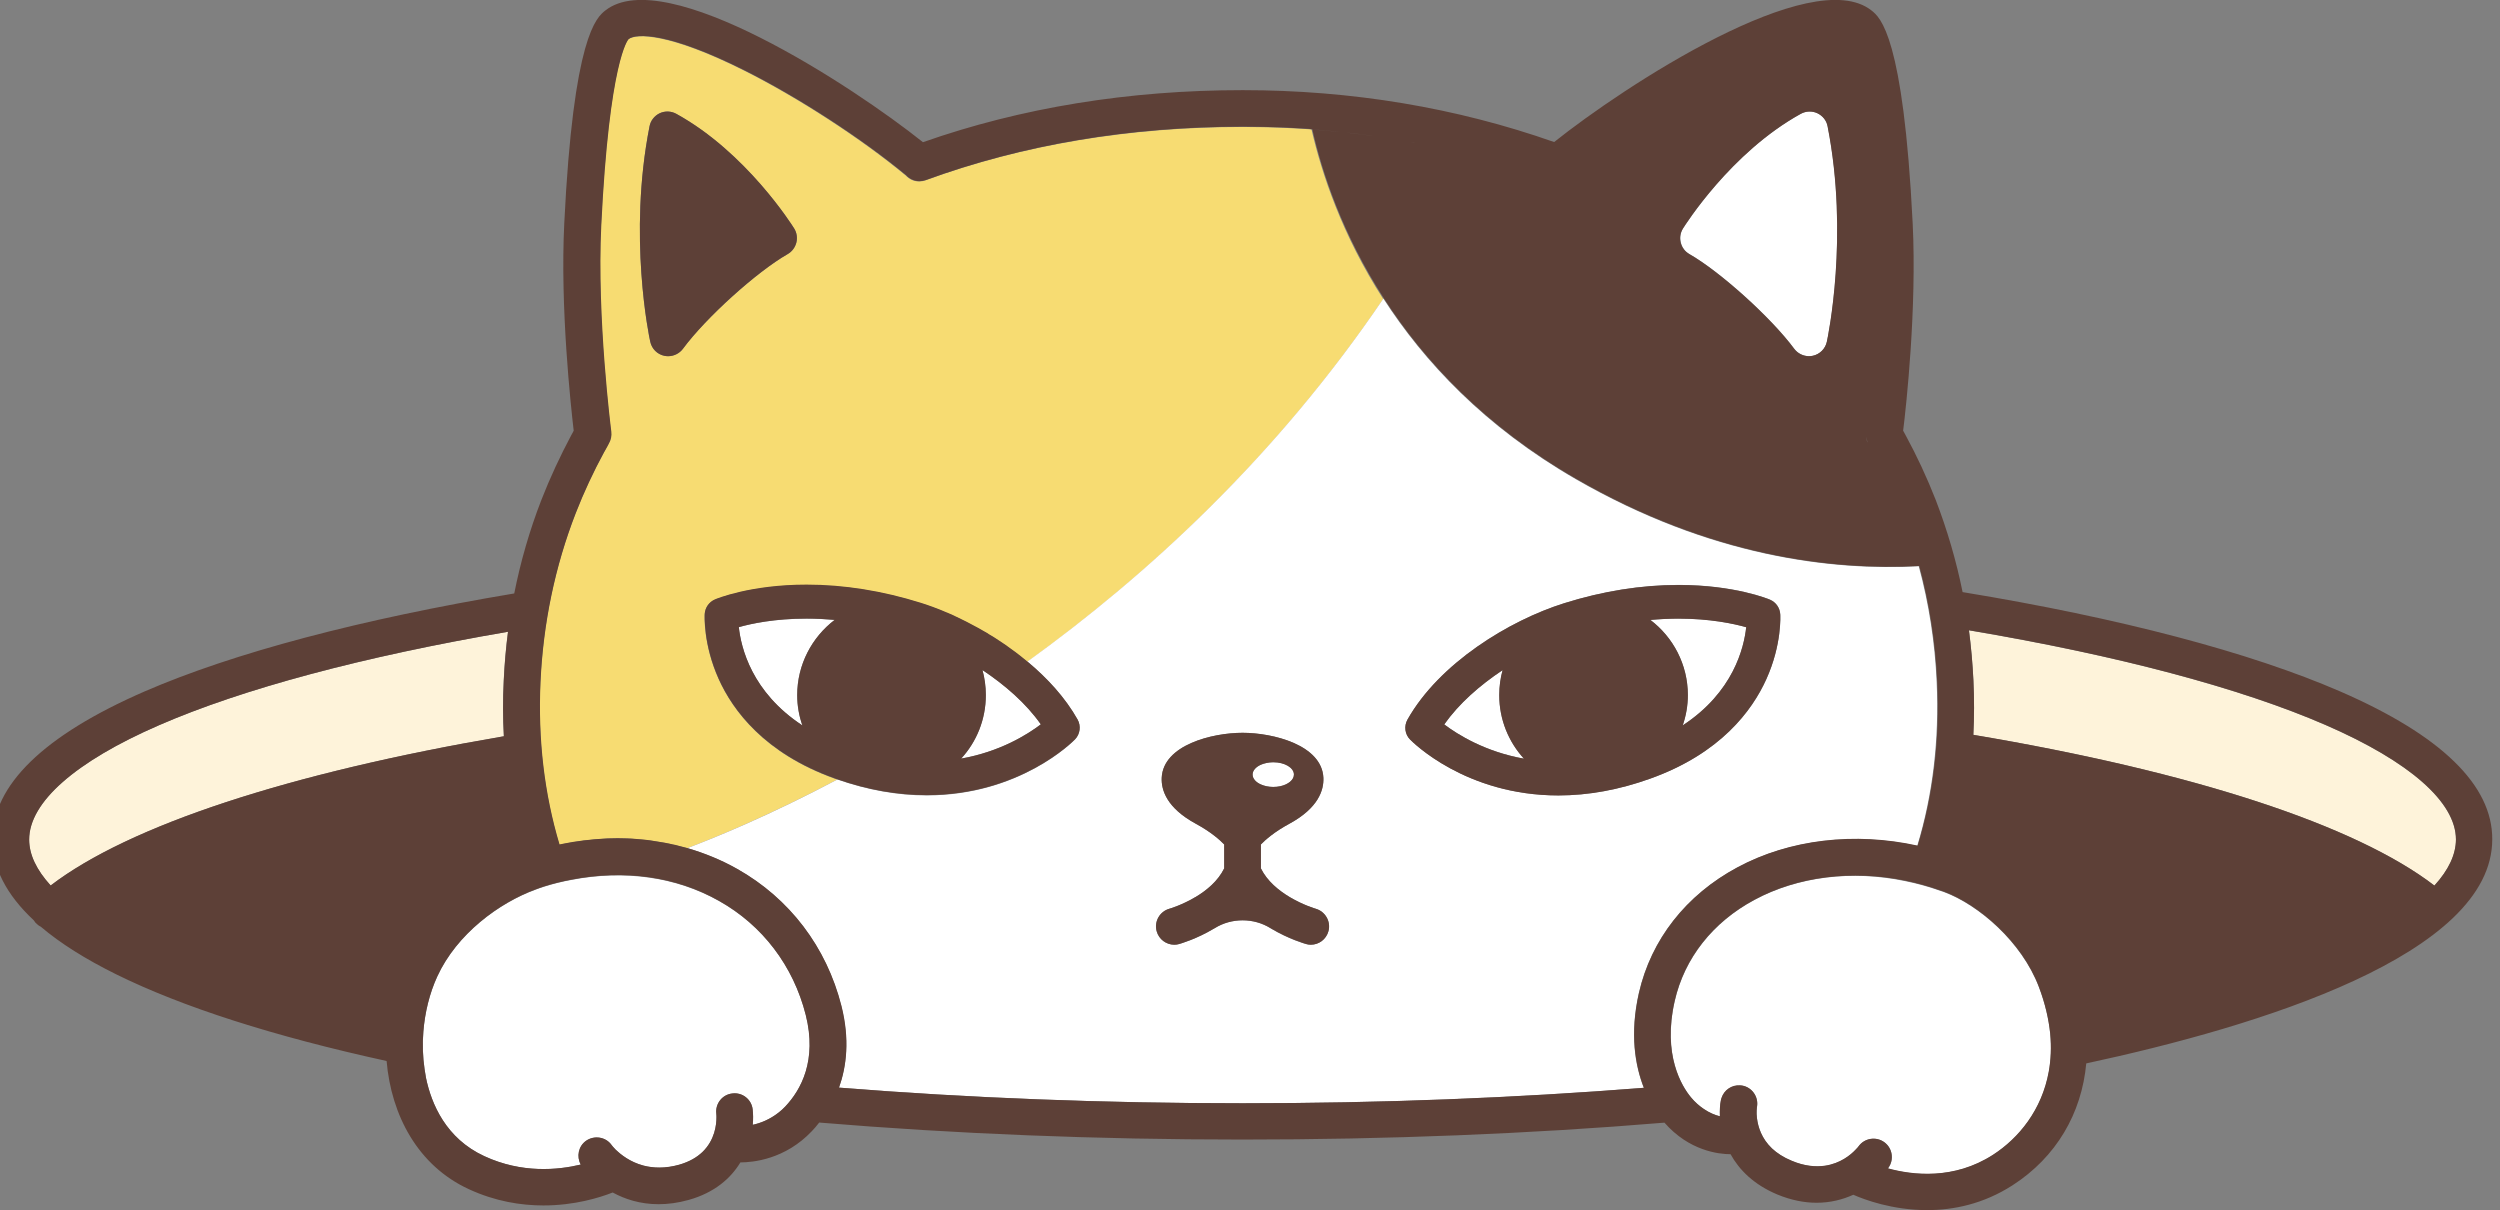 <?xml version="1.0" encoding="utf-8"?>
<!-- Generator: Adobe Illustrator 14.0.0, SVG Export Plug-In . SVG Version: 6.00 Build 43363)  -->
<!DOCTYPE svg PUBLIC "-//W3C//DTD SVG 1.1//EN" "http://www.w3.org/Graphics/SVG/1.1/DTD/svg11.dtd">
<svg version="1.1" id="圖層_1" xmlns="http://www.w3.org/2000/svg" xmlns:xlink="http://www.w3.org/1999/xlink" x="0px" y="0px"
	 width="50px" height="24.208px" viewBox="0 0 50 24.208" enable-background="new 0 0 50 24.208" xml:space="preserve">
<rect x="0" y="0" width="50" height="24.208" fill="#808080" stroke="none"/>
<g>
	<path fill="#F7DC72" d="M27.492,2.722c0.089,0.013,0.177,0.026,0.266,0.04c-0.088-0.014-0.176-0.027-0.264-0.039
		C27.494,2.722,27.493,2.722,27.492,2.722z"/>
	<path fill="#F7DC72" d="M28.249,2.845c-0.018-0.003-0.032-0.006-0.049-0.009c0.034,0.006,0.071,0.013,0.107,0.02
		c-0.01-0.002-0.019-0.003-0.025-0.005C28.27,2.849,28.259,2.847,28.249,2.845z"/>
	<path fill="#F7DC72" d="M26.157,2.583c-0.041-0.003-0.082-0.006-0.123-0.008c-0.113-0.007-0.228-0.013-0.341-0.018
		c-0.032-0.001-0.065-0.002-0.102-0.004c-0.09-0.003-0.18-0.006-0.271-0.008c-0.035-0.001-0.07-0.002-0.106-0.002
		c-0.12-0.002-0.24-0.004-0.36-0.004c-2.273,0-4.41,0.359-6.346,1.068c-0.042,0.015-0.084,0.022-0.126,0.022
		c-0.051,0-0.101-0.011-0.146-0.031c-0.046-0.021-0.087-0.05-0.12-0.087c-0.889-0.736-2.152-1.557-3.237-2.101
		c-1.496-0.75-2.157-0.744-2.313-0.623c-0.011,0.012-0.385,0.424-0.547,3.724c-0.091,1.848,0.198,4.108,0.201,4.13
		c0.002,0.021,0.003,0.04,0.002,0.059c0,0.002,0,0.003,0,0.005c0,0.011-0.002,0.021-0.004,0.031c0,0.006-0.001,0.013-0.002,0.019
		C12.214,8.77,12.21,8.786,12.205,8.8c0,0.002,0,0.004-0.001,0.005c-0.006,0.017-0.015,0.032-0.021,0.048
		c-0.004,0.008-0.007,0.016-0.011,0.023l0,0c-0.023,0.044-0.047,0.088-0.065,0.12c-0.004,0.009-0.008,0.016-0.012,0.022
		c-0.007,0.013-0.013,0.022-0.016,0.027c-0.001,0.003-0.002,0.004-0.002,0.004c-0.216,0.392-0.404,0.801-0.566,1.217
		c-0.413,1.063-0.65,2.199-0.705,3.375c-0.053,1.15,0.077,2.24,0.38,3.253h0.001c0.07-0.015,0.142-0.028,0.209-0.04
		c0.021-0.004,0.04-0.007,0.062-0.01c0.057-0.01,0.112-0.02,0.171-0.025c0.015-0.002,0.029-0.005,0.043-0.007
		c0.065-0.008,0.135-0.015,0.202-0.021c0.021-0.002,0.043-0.004,0.063-0.006c0.049-0.004,0.099-0.008,0.146-0.01
		c0.021-0.001,0.047-0.003,0.068-0.004c0.063-0.002,0.126-0.004,0.189-0.004c0.025,0,0.051,0.001,0.076,0.001
		c0.042,0.001,0.083,0.002,0.124,0.003c0.028,0.001,0.06,0.002,0.09,0.004c0.042,0.002,0.083,0.006,0.125,0.01
		c0.046,0.004,0.093,0.008,0.139,0.014c0.034,0.002,0.068,0.007,0.104,0.011c0.035,0.005,0.068,0.01,0.104,0.015
		c0.029,0.004,0.059,0.01,0.086,0.014c0.063,0.012,0.124,0.021,0.187,0.035c0.023,0.004,0.05,0.01,0.075,0.017
		c0.036,0.008,0.073,0.019,0.11,0.024c0.023,0.006,0.047,0.012,0.071,0.02c0.038,0.01,0.075,0.021,0.112,0.029l0,0
		c0.544-0.205,1.625-0.646,3.003-1.373c-0.019-0.006-0.034-0.012-0.053-0.018c-1.403-0.503-2.036-1.359-2.32-1.99
		c-0.313-0.693-0.281-1.274-0.28-1.298c0.008-0.128,0.087-0.24,0.205-0.29c0.028-0.012,0.707-0.295,1.832-0.295
		c0.746,0,1.515,0.123,2.288,0.365c0.039,0.013,0.079,0.025,0.119,0.039c0.012,0.004,0.022,0.009,0.036,0.013
		c0.026,0.01,0.057,0.021,0.085,0.03c0.014,0.005,0.025,0.011,0.041,0.016c0.027,0.011,0.058,0.021,0.087,0.033
		c0.012,0.005,0.023,0.01,0.037,0.015c0.037,0.016,0.075,0.031,0.114,0.048c0.002,0.001,0.005,0.002,0.008,0.003
		c0.045,0.019,0.088,0.037,0.131,0.057c0.007,0.004,0.014,0.007,0.021,0.011c0.035,0.016,0.071,0.032,0.106,0.05
		c0.011,0.005,0.021,0.01,0.029,0.015c0.034,0.017,0.068,0.034,0.104,0.051c0.009,0.005,0.018,0.01,0.025,0.014
		c0.133,0.067,0.265,0.141,0.395,0.217c0.005,0.005,0.01,0.008,0.015,0.012c0.04,0.021,0.079,0.047,0.117,0.07
		c0.005,0.005,0.01,0.008,0.015,0.011c0.134,0.084,0.264,0.173,0.39,0.269c0.001,0,0.003,0.002,0.004,0.002
		c0.04,0.029,0.08,0.062,0.119,0.092c0.003,0.002,0.007,0.006,0.01,0.009c0.041,0.032,0.081,0.063,0.12,0.097
		c2.384-1.72,4.974-4.091,7.119-7.259c-0.827-1.282-1.232-2.516-1.433-3.383C26.21,2.586,26.184,2.584,26.157,2.583z M15.927,4.853
		c-0.024,0.097-0.087,0.179-0.173,0.229c-0.619,0.354-1.638,1.274-2.097,1.894c-0.07,0.094-0.182,0.148-0.297,0.148
		c-0.024,0-0.051-0.003-0.075-0.008c-0.143-0.03-0.251-0.141-0.281-0.281C12.984,6.75,12.558,4.72,12.99,2.527
		c0.021-0.115,0.099-0.212,0.203-0.262c0.106-0.049,0.229-0.045,0.332,0.012c1.401,0.772,2.319,2.231,2.357,2.292
		C15.936,4.654,15.952,4.756,15.927,4.853z"/>
	<path fill="#F7DC72" d="M26.237,2.588L26.237,2.588L26.237,2.588z"/>
	<path fill="#F7DC72" d="M26.807,2.639c0.042,0.004,0.083,0.009,0.125,0.013C26.89,2.647,26.849,2.643,26.807,2.639z"/>
	<path fill="#F7DC72" d="M27.381,2.707c-0.068-0.009-0.138-0.019-0.207-0.027c-0.052-0.006-0.104-0.012-0.154-0.018
		c-0.027-0.003-0.059-0.006-0.088-0.01c0.184,0.02,0.362,0.042,0.542,0.067C27.444,2.715,27.413,2.71,27.381,2.707z"/>
	<path fill="#F7DC72" d="M26.732,2.63c-0.063-0.006-0.13-0.013-0.193-0.019c-0.055-0.004-0.104-0.009-0.156-0.013
		c-0.048-0.004-0.096-0.007-0.146-0.011c0.19,0.014,0.383,0.031,0.57,0.05C26.782,2.636,26.757,2.633,26.732,2.63z"/>
	<path fill="#FFFFFF" d="M19.223,15.172c0.772-0.137,1.32-0.478,1.593-0.685c-0.292-0.416-0.713-0.784-1.167-1.086
		c0.043,0.159,0.067,0.327,0.067,0.5C19.716,14.392,19.529,14.838,19.223,15.172z"/>
	<path fill="#FFFFFF" d="M37.323,8.738L37.323,8.738c0.004,0.03,0.011,0.059,0.021,0.085C37.333,8.796,37.327,8.767,37.323,8.738z"
		/>
	<path fill="#FFFFFF" d="M37.32,8.714l-0.001-0.01L37.32,8.714z"/>
	<polygon fill="#FFFFFF" points="37.319,8.694 37.319,8.694 37.319,8.704 	"/>
	<path fill="#FFFFFF" d="M27.757,2.761c-0.088-0.014-0.176-0.027-0.264-0.039c0.092,0.013,0.184,0.026,0.272,0.041
		C27.764,2.762,27.76,2.762,27.757,2.761z"/>
	<path fill="#FFFFFF" d="M18.116,3.51c0.033,0.037,0.074,0.067,0.12,0.087C18.192,3.577,18.151,3.547,18.116,3.51z"/>
	<path fill="#FFFFFF" d="M38.344,11.207c0.011,0.039,0.021,0.079,0.031,0.118c0.001,0,0.001,0,0.002,0
		C38.367,11.286,38.355,11.247,38.344,11.207z"/>
	<path fill="#FFFFFF" d="M38.344,11.207c-0.009-0.028-0.017-0.058-0.024-0.087C38.328,11.149,38.335,11.178,38.344,11.207z"/>
	<path fill="#FFFFFF" d="M38.32,11.12c-0.028-0.103-0.062-0.206-0.095-0.308C38.258,10.914,38.29,11.017,38.32,11.12z"/>
	<path fill="#FFFFFF" d="M16.826,20.122c0.168,0.666,0.104,1.209-0.049,1.631c2.591,0.207,5.303,0.313,8.072,0.313
		c2.753,0,5.451-0.104,8.026-0.31c-0.174-0.443-0.283-1.076-0.099-1.896c0.244-1.068,0.941-1.959,1.964-2.508
		c1.047-0.563,2.349-0.711,3.604-0.434c0.31-1.021,0.441-2.117,0.389-3.275c-0.035-0.794-0.156-1.57-0.358-2.318
		c-1.74,0.093-4.172-0.192-6.86-1.742c-1.823-1.051-3.038-2.354-3.848-3.611c-2.146,3.168-4.735,5.54-7.119,7.259
		c0.406,0.338,0.76,0.729,1.003,1.161c0.073,0.13,0.052,0.293-0.052,0.399c-0.044,0.045-1.106,1.117-2.965,1.117
		c-0.581,0-1.184-0.107-1.786-0.318c-1.378,0.729-2.459,1.168-3.003,1.373c0.347,0.101,0.681,0.238,0.996,0.416
		C15.788,17.969,16.529,18.942,16.826,20.122z M28.15,14.392c0.636-1.127,2.03-1.982,3.135-2.329
		c0.771-0.242,1.542-0.365,2.285-0.365c1.125,0,1.806,0.283,1.832,0.295c0.117,0.05,0.196,0.162,0.204,0.29
		c0.002,0.024,0.033,0.605-0.277,1.297c-0.284,0.633-0.917,1.488-2.322,1.991c-0.621,0.224-1.239,0.337-1.838,0.337l0,0
		c-1.858,0-2.92-1.072-2.965-1.117C28.098,14.685,28.077,14.521,28.15,14.392z M23.39,18.174c0.006-0.002,0.248-0.071,0.512-0.229
		c0,0,0-0.001,0.001-0.001c0.005-0.002,0.008-0.003,0.011-0.005c0.216-0.13,0.444-0.315,0.57-0.571v-0.479
		c-0.09-0.093-0.271-0.253-0.569-0.415c-0.582-0.316-0.69-0.674-0.681-0.918c0.03-0.656,1.01-0.9,1.617-0.9
		c0.609,0,1.587,0.244,1.617,0.9c0.012,0.244-0.098,0.602-0.679,0.918c-0.303,0.162-0.481,0.322-0.571,0.415v0.479
		c0.126,0.256,0.356,0.441,0.572,0.571c0.003,0.002,0.006,0.003,0.009,0.005c0,0,0,0.001,0.001,0.001
		c0.265,0.156,0.507,0.228,0.512,0.229c0.195,0.055,0.311,0.256,0.255,0.451c-0.045,0.162-0.19,0.27-0.353,0.27
		c-0.032,0-0.064-0.005-0.097-0.014c-0.025-0.008-0.339-0.096-0.69-0.305c-0.005-0.005-0.011-0.007-0.017-0.011
		c-0.34-0.211-0.781-0.211-1.119,0c-0.003,0.003-0.007,0.004-0.013,0.006c-0.354,0.214-0.671,0.302-0.694,0.31
		c-0.032,0.009-0.065,0.014-0.099,0.014c-0.159,0-0.309-0.107-0.354-0.271C23.08,18.429,23.195,18.228,23.39,18.174z"/>
	<path fill="#FFFFFF" d="M28.2,2.836c-0.057-0.01-0.109-0.02-0.165-0.029c-0.057-0.01-0.109-0.019-0.164-0.027
		c-0.021-0.003-0.036-0.006-0.056-0.009c0.146,0.023,0.288,0.048,0.434,0.075C28.233,2.842,28.216,2.839,28.2,2.836z"/>
	<path fill="#FFFFFF" d="M31.255,3.61c-0.012,0.003-0.024,0.005-0.037,0.007c-0.012,0.002-0.023,0.004-0.035,0.005
		c0.012-0.001,0.023-0.003,0.035-0.005C31.231,3.616,31.243,3.614,31.255,3.61z"/>
	<path fill="#FFFFFF" d="M28.576,2.909C28.554,2.904,28.532,2.9,28.51,2.896c-0.067-0.013-0.135-0.026-0.201-0.039
		c-0.01-0.002-0.019-0.003-0.025-0.005c0.107,0.021,0.219,0.042,0.326,0.065C28.599,2.914,28.587,2.911,28.576,2.909z"/>
	<path fill="#FFFFFF" d="M28.835,2.964c-0.009-0.002-0.02-0.004-0.026-0.005c-0.03-0.007-0.061-0.014-0.091-0.021
		c0.067,0.015,0.135,0.03,0.202,0.045C28.892,2.977,28.865,2.97,28.835,2.964z"/>
	<path fill="#FFFFFF" d="M12.079,9.046c0.003-0.005,0.008-0.015,0.016-0.027C12.087,9.032,12.082,9.042,12.079,9.046z"/>
	<path fill="#FFFFFF" d="M33.755,13.902c0,0.212-0.035,0.416-0.103,0.606c1.015-0.664,1.228-1.555,1.271-1.965
		c-0.253-0.071-0.722-0.172-1.354-0.172c-0.187,0-0.375,0.01-0.563,0.026C33.46,12.743,33.755,13.29,33.755,13.902z"/>
	<path fill="#FFFFFF" d="M29.985,13.902c0-0.173,0.023-0.341,0.067-0.5c-0.454,0.302-0.875,0.67-1.167,1.086
		c0.272,0.206,0.82,0.546,1.594,0.685C30.172,14.838,29.985,14.392,29.985,13.902z"/>
	<path fill="#FEF3DA" d="M46.517,14.504c-1.705-0.742-4.168-1.396-7.138-1.897c0.043,0.331,0.073,0.665,0.089,1.001
		c0.018,0.369,0.017,0.732-0.001,1.09c4.393,0.738,7.644,1.803,9.221,3.014c0.283-0.311,0.431-0.619,0.431-0.92
		C49.117,16.045,48.193,15.233,46.517,14.504z"/>
	<path fill="#FEF3DA" d="M10.076,14.726c-0.021-0.366-0.021-0.738-0.002-1.117c0.015-0.327,0.044-0.651,0.085-0.974
		c-2.898,0.498-5.305,1.142-6.979,1.869c-1.675,0.729-2.598,1.543-2.598,2.287c0,0.301,0.146,0.608,0.43,0.92
		C2.575,16.514,5.76,15.463,10.076,14.726z"/>
	<path fill="#FFFFFF" d="M16.046,14.508c-0.065-0.189-0.103-0.396-0.103-0.605c0-0.613,0.297-1.16,0.75-1.504
		c-0.188-0.017-0.378-0.026-0.563-0.026c-0.638,0-1.104,0.1-1.354,0.171C14.82,12.952,15.032,13.844,16.046,14.508z"/>
	<path fill="#FFFFFF" d="M25.217,15.689c0.069,0.031,0.154,0.05,0.248,0.05c0.048,0,0.094-0.005,0.137-0.014
		c0.161-0.034,0.276-0.126,0.276-0.234c0-0.137-0.187-0.246-0.413-0.246c-0.093,0-0.178,0.02-0.248,0.049
		c-0.101,0.045-0.166,0.117-0.166,0.197C25.051,15.572,25.117,15.645,25.217,15.689z"/>
	<path fill="#FFFFFF" d="M35.089,17.999c-0.832,0.446-1.398,1.166-1.594,2.023c-0.247,1.082,0.146,1.707,0.324,1.925
		c0.083,0.103,0.173,0.179,0.259,0.235c0.114,0.078,0.229,0.123,0.321,0.146c-0.006-0.119,0.001-0.229,0.019-0.315
		c0.003-0.019,0.009-0.034,0.014-0.052c0.052-0.158,0.205-0.262,0.373-0.25c0.013,0,0.025,0,0.037,0.002
		c0.2,0.035,0.334,0.226,0.299,0.425c-0.002,0.012-0.005,0.038-0.007,0.077c-0.002,0.041-0.001,0.095,0.007,0.156
		c0.021,0.17,0.09,0.398,0.3,0.6c0.1,0.093,0.228,0.178,0.395,0.248c0.258,0.105,0.479,0.125,0.664,0.098
		c0.311-0.045,0.517-0.219,0.61-0.318c0.037-0.039,0.06-0.065,0.063-0.072c0.118-0.163,0.348-0.2,0.512-0.084
		c0.165,0.119,0.202,0.35,0.084,0.514c-0.003,0.004-0.007,0.008-0.009,0.014c0.492,0.135,1.316,0.231,2.101-0.271
		c0.521-0.334,0.979-0.901,1.116-1.665c0.042-0.233,0.055-0.485,0.028-0.755c-0.028-0.291-0.101-0.604-0.226-0.934
		c-0.344-0.91-1.21-1.646-1.889-1.9c-0.022-0.01-0.049-0.018-0.073-0.025c-0.233-0.084-0.474-0.15-0.715-0.199
		C37.042,17.4,35.959,17.53,35.089,17.999z"/>
	<path fill="#FFFFFF" d="M8.745,19.532c-0.153,0.334-0.246,0.713-0.277,1.098c-0.02,0.252-0.012,0.509,0.024,0.754
		c0.009,0.061,0.019,0.117,0.029,0.177c0.108,0.519,0.398,1.21,1.167,1.563c0.751,0.349,1.471,0.278,1.928,0.168
		c-0.089-0.16-0.047-0.365,0.106-0.475c0.164-0.115,0.394-0.079,0.51,0.084c0.007,0.008,0.034,0.044,0.083,0.094
		c0.101,0.098,0.285,0.246,0.555,0.318c0.193,0.053,0.432,0.063,0.712-0.016c0.208-0.06,0.356-0.149,0.467-0.254
		c0.252-0.242,0.282-0.557,0.281-0.695c0-0.01,0-0.018,0-0.025c-0.001-0.025-0.002-0.043-0.003-0.047
		c-0.023-0.201,0.121-0.384,0.32-0.406c0.201-0.023,0.385,0.119,0.407,0.32c0.01,0.087,0.012,0.191,0.002,0.307
		c0.148-0.033,0.336-0.102,0.521-0.248c0.044-0.035,0.088-0.074,0.13-0.119c0.313-0.332,0.638-0.92,0.409-1.828
		c-0.248-0.98-0.864-1.793-1.735-2.281c-0.858-0.482-1.89-0.628-2.951-0.423c-0.186,0.034-0.372,0.079-0.558,0.139
		c-0.054,0.017-0.106,0.034-0.16,0.056C9.987,18.058,9.137,18.676,8.745,19.532z"/>
	<path fill="#FFFFFF" d="M33.789,5.081c0.619,0.354,1.638,1.274,2.097,1.894c0.07,0.094,0.181,0.148,0.295,0.148
		c0.025,0,0.052-0.003,0.077-0.008c0.142-0.03,0.251-0.141,0.281-0.281c0.019-0.085,0.444-2.115,0.015-4.308
		c-0.021-0.115-0.099-0.212-0.205-0.262c-0.104-0.049-0.229-0.045-0.332,0.012c-1.399,0.772-2.316,2.231-2.355,2.292
		c-0.055,0.085-0.068,0.188-0.044,0.284C33.639,4.949,33.702,5.032,33.789,5.081z"/>
	<path fill="#5D4037" d="M26.312,18.174c-0.005-0.002-0.247-0.071-0.512-0.229c0,0,0-0.001-0.001-0.001
		c-0.003-0.002-0.006-0.003-0.009-0.005c-0.216-0.13-0.446-0.315-0.572-0.571v-0.479c0.09-0.093,0.271-0.253,0.571-0.415
		c0.581-0.316,0.688-0.674,0.679-0.918c-0.029-0.656-1.007-0.9-1.617-0.9c-0.608,0-1.587,0.244-1.617,0.9
		c-0.011,0.244,0.1,0.602,0.681,0.918c0.3,0.162,0.479,0.322,0.569,0.415v0.479c-0.126,0.256-0.354,0.441-0.57,0.571
		c-0.003,0.002-0.006,0.003-0.011,0.005c0,0,0,0.001-0.001,0.001c-0.264,0.156-0.505,0.228-0.512,0.229
		c-0.195,0.054-0.31,0.255-0.256,0.449c0.044,0.164,0.192,0.271,0.354,0.271c0.032,0,0.065-0.005,0.099-0.015
		c0.023-0.008,0.341-0.096,0.696-0.309c0.003-0.002,0.007-0.003,0.011-0.006c0.338-0.211,0.781-0.211,1.119,0
		c0.005,0.004,0.011,0.006,0.017,0.01c0.354,0.209,0.666,0.297,0.69,0.305c0.03,0.01,0.063,0.015,0.097,0.015
		c0.161,0,0.308-0.106,0.353-0.271C26.621,18.43,26.506,18.229,26.312,18.174z M25.052,15.491c0-0.08,0.065-0.152,0.166-0.197
		c0.069-0.029,0.154-0.049,0.248-0.049c0.228,0,0.413,0.109,0.413,0.246c0,0.108-0.116,0.2-0.276,0.234
		c-0.043,0.009-0.089,0.014-0.137,0.014c-0.093,0-0.178-0.019-0.248-0.05C25.117,15.645,25.052,15.572,25.052,15.491z"/>
	<path fill="#5D4037" d="M20.548,13.231c-0.039-0.031-0.079-0.064-0.12-0.098c-0.003-0.002-0.007-0.006-0.01-0.008
		c-0.04-0.03-0.079-0.063-0.119-0.092c-0.001,0-0.003-0.002-0.004-0.002c-0.126-0.096-0.256-0.185-0.388-0.269
		c-0.007-0.005-0.012-0.007-0.017-0.011c-0.039-0.023-0.078-0.049-0.117-0.07c-0.005-0.004-0.01-0.008-0.015-0.012
		c-0.13-0.077-0.262-0.149-0.394-0.217c-0.011-0.004-0.02-0.009-0.026-0.014c-0.035-0.017-0.069-0.034-0.104-0.051
		c-0.01-0.005-0.021-0.01-0.029-0.015c-0.035-0.018-0.071-0.034-0.106-0.05c-0.008-0.004-0.015-0.007-0.021-0.011
		c-0.043-0.02-0.086-0.038-0.129-0.057c-0.004-0.001-0.007-0.002-0.01-0.003c-0.039-0.017-0.075-0.032-0.114-0.048
		c-0.014-0.005-0.025-0.01-0.037-0.015c-0.029-0.012-0.06-0.022-0.087-0.033c-0.016-0.005-0.027-0.011-0.041-0.016
		c-0.028-0.01-0.059-0.021-0.085-0.03c-0.014-0.004-0.024-0.009-0.036-0.013c-0.04-0.014-0.08-0.026-0.119-0.039
		c-0.772-0.242-1.542-0.365-2.288-0.365c-1.125,0-1.804,0.283-1.832,0.295c-0.117,0.05-0.197,0.162-0.205,0.29
		c-0.001,0.024-0.032,0.604,0.28,1.301c0.284,0.631,0.917,1.486,2.32,1.989c0.019,0.007,0.034,0.013,0.053,0.019
		c0.604,0.211,1.205,0.316,1.786,0.316c1.857,0,2.921-1.07,2.965-1.115c0.104-0.106,0.125-0.271,0.052-0.399
		C21.309,13.959,20.955,13.569,20.548,13.231z M15.945,13.902c0,0.212,0.036,0.416,0.103,0.606
		c-1.014-0.666-1.228-1.557-1.271-1.966c0.251-0.071,0.718-0.171,1.354-0.171c0.187,0,0.375,0.01,0.563,0.026
		C16.24,12.743,15.945,13.29,15.945,13.902z M19.223,15.172c0.307-0.334,0.494-0.78,0.494-1.271c0-0.173-0.024-0.341-0.067-0.5
		c0.454,0.303,0.875,0.67,1.167,1.086C20.542,14.696,19.995,15.036,19.223,15.172z"/>
	<path fill="#5D4037" d="M35.327,13.581c0.313-0.691,0.279-1.272,0.277-1.296c-0.008-0.128-0.087-0.24-0.204-0.29
		c-0.026-0.012-0.707-0.295-1.832-0.295c-0.743,0-1.515,0.123-2.285,0.365c-1.104,0.347-2.499,1.201-3.135,2.329
		c-0.071,0.13-0.052,0.293,0.054,0.398c0.045,0.045,1.104,1.117,2.965,1.117l0,0c0.599,0,1.217-0.113,1.838-0.336
		C34.41,15.07,35.042,14.213,35.327,13.581z M28.885,14.489c0.292-0.416,0.713-0.785,1.167-1.086
		c-0.044,0.159-0.067,0.327-0.067,0.5c0,0.489,0.188,0.936,0.494,1.271C29.706,15.036,29.158,14.695,28.885,14.489z M33.655,14.508
		c0.065-0.189,0.103-0.396,0.103-0.605c0-0.613-0.295-1.16-0.75-1.504c0.188-0.017,0.378-0.026,0.563-0.026
		c0.634,0,1.103,0.101,1.354,0.172C34.88,12.956,34.667,13.845,33.655,14.508z"/>
	<path fill="#5D4037" d="M46.809,13.831c-1.806-0.785-4.418-1.473-7.557-1.989c-0.127-0.631-0.309-1.247-0.537-1.842
		c-0.174-0.444-0.378-0.884-0.607-1.304c-0.001-0.001-0.02-0.035-0.045-0.082c0.063-0.503,0.274-2.452,0.191-4.14
		c-0.187-3.761-0.65-4.127-0.826-4.266c-1.193-0.938-4.943,1.514-6.345,2.633c-1.955-0.688-4.048-1.038-6.229-1.038
		c-2.28,0-4.432,0.351-6.395,1.041c-1.398-1.118-5.153-3.574-6.35-2.636c-0.175,0.138-0.641,0.504-0.824,4.266
		c-0.083,1.688,0.131,3.637,0.189,4.14c-0.023,0.047-0.044,0.081-0.045,0.083C11.205,9.118,11,9.556,10.827,10
		c-0.234,0.604-0.415,1.229-0.542,1.869c-3.066,0.513-5.621,1.19-7.396,1.961c-2.017,0.879-3.04,1.873-3.04,2.959
		c0,0.563,0.277,1.104,0.826,1.617c0.01,0.016,0.021,0.03,0.034,0.047c0.032,0.034,0.068,0.063,0.108,0.082
		c0.388,0.33,0.89,0.646,1.504,0.95c1.328,0.656,3.146,1.239,5.411,1.735c0.092,1.076,0.619,2.092,1.646,2.564
		c0.528,0.244,1.041,0.325,1.49,0.325c0.625,0,1.127-0.157,1.386-0.259c0.24,0.131,0.546,0.234,0.917,0.234
		c0.186,0,0.387-0.025,0.604-0.086c0.521-0.146,0.843-0.436,1.033-0.75c0.253,0,0.896-0.062,1.427-0.623
		c0.049-0.051,0.1-0.108,0.149-0.174c2.708,0.226,5.553,0.34,8.461,0.34c2.901,0,5.741-0.113,8.444-0.338
		c0.492,0.563,1.084,0.631,1.322,0.631c0.173,0.313,0.464,0.608,0.936,0.806c0.281,0.116,0.545,0.165,0.785,0.165
		c0.276,0,0.523-0.064,0.734-0.16c0.223,0.098,0.78,0.307,1.477,0.307c0.521,0,1.121-0.119,1.707-0.496
		c0.874-0.562,1.384-1.438,1.475-2.438c3.458-0.743,8.12-2.173,8.12-4.482C49.85,15.706,48.828,14.709,46.809,13.831z M37.333,8.79
		L37.333,8.79c0.007,0.022,0.016,0.044,0.024,0.063c-0.006-0.01-0.011-0.02-0.016-0.03c-0.011-0.026-0.017-0.054-0.021-0.082
		C37.326,8.757,37.329,8.773,37.333,8.79z M37.32,8.714L37.32,8.714c-0.001-0.004-0.001-0.007-0.001-0.011
		C37.319,8.708,37.319,8.71,37.32,8.714z M33.659,4.569c0.039-0.062,0.956-1.52,2.355-2.292c0.104-0.057,0.228-0.061,0.332-0.012
		c0.106,0.05,0.185,0.147,0.205,0.262c0.432,2.192,0.004,4.222-0.015,4.308c-0.03,0.141-0.142,0.251-0.281,0.281
		c-0.025,0.005-0.052,0.008-0.077,0.008c-0.114,0-0.225-0.054-0.295-0.148c-0.459-0.62-1.478-1.54-2.097-1.894
		C33.7,5.033,33.638,4.95,33.613,4.853C33.588,4.756,33.606,4.654,33.659,4.569z M31.218,3.618c0.013-0.002,0.025-0.004,0.037-0.007
		C31.243,3.614,31.231,3.616,31.218,3.618c-0.012,0.002-0.023,0.004-0.035,0.005C31.195,3.622,31.207,3.62,31.218,3.618z
		 M28.249,2.845c0.011,0.002,0.021,0.004,0.033,0.006c0.008,0.001,0.016,0.003,0.022,0.005c-0.027-0.005-0.054-0.01-0.081-0.015
		C28.233,2.842,28.241,2.844,28.249,2.845z M27.494,2.722c0.045,0.006,0.09,0.013,0.135,0.02c-0.045-0.007-0.091-0.014-0.137-0.021
		C27.493,2.722,27.494,2.722,27.494,2.722z M27.02,2.662c0.052,0.006,0.104,0.012,0.154,0.018c0.069,0.009,0.139,0.018,0.207,0.027
		c0.031,0.004,0.063,0.008,0.093,0.013c-0.18-0.025-0.358-0.047-0.542-0.067C26.961,2.655,26.991,2.658,27.02,2.662z M26.38,2.599
		c0.052,0.004,0.104,0.008,0.156,0.013c0.063,0.006,0.13,0.012,0.193,0.019c0.025,0.002,0.052,0.006,0.075,0.008
		c-0.188-0.02-0.38-0.037-0.57-0.05C26.285,2.592,26.333,2.595,26.38,2.599z M1.014,17.709c-0.284-0.311-0.43-0.617-0.43-0.918
		c0-0.746,0.923-1.56,2.598-2.287c1.673-0.729,4.079-1.373,6.979-1.869c-0.042,0.32-0.07,0.646-0.085,0.973
		c-0.02,0.379-0.019,0.751,0.002,1.117C5.76,15.463,2.575,16.514,1.014,17.709z M15.706,22.129c-0.042,0.045-0.086,0.084-0.13,0.119
		c-0.184,0.146-0.371,0.215-0.521,0.248c0.01-0.115,0.008-0.221-0.002-0.308c-0.022-0.201-0.206-0.347-0.407-0.319
		c-0.201,0.021-0.345,0.205-0.32,0.405c0.001,0.004,0.002,0.021,0.003,0.047c0,0.009,0,0.019,0,0.025
		c0,0.141-0.029,0.452-0.281,0.694c-0.109,0.104-0.259,0.195-0.467,0.254c-0.28,0.078-0.519,0.066-0.712,0.017
		c-0.27-0.071-0.454-0.222-0.555-0.317c-0.05-0.051-0.078-0.086-0.083-0.095c-0.116-0.163-0.346-0.198-0.51-0.084
		c-0.153,0.108-0.195,0.313-0.106,0.476c-0.457,0.109-1.176,0.18-1.928-0.168c-0.769-0.354-1.059-1.047-1.167-1.564
		C8.51,21.5,8.5,21.443,8.491,21.383c-0.036-0.246-0.046-0.502-0.024-0.754c0.031-0.385,0.124-0.764,0.277-1.098
		c0.392-0.855,1.24-1.476,1.966-1.742c0.054-0.021,0.105-0.039,0.16-0.057c0.187-0.059,0.373-0.104,0.558-0.139
		c1.063-0.205,2.093-0.063,2.951,0.423c0.871,0.489,1.487,1.301,1.735,2.28C16.344,21.209,16.019,21.797,15.706,22.129z
		 M32.78,19.859c-0.187,0.82-0.075,1.453,0.099,1.897c-2.575,0.203-5.272,0.309-8.026,0.309c-2.771,0-5.481-0.105-8.072-0.313
		c0.151-0.424,0.217-0.967,0.049-1.633c-0.299-1.18-1.038-2.152-2.086-2.742c-0.315-0.178-0.649-0.314-0.996-0.416l0,0
		c-0.037-0.01-0.074-0.021-0.112-0.029c-0.023-0.006-0.047-0.012-0.071-0.018c-0.038-0.012-0.075-0.021-0.11-0.026
		c-0.025-0.007-0.052-0.011-0.075-0.017c-0.063-0.014-0.123-0.023-0.187-0.033c-0.027-0.006-0.057-0.01-0.086-0.014
		c-0.035-0.007-0.068-0.012-0.104-0.017c-0.034-0.004-0.068-0.009-0.104-0.013c-0.046-0.004-0.092-0.01-0.139-0.012
		c-0.042-0.004-0.083-0.008-0.125-0.01c-0.03-0.002-0.06-0.003-0.09-0.004c-0.041-0.001-0.083-0.002-0.124-0.003
		c-0.025,0-0.05-0.001-0.076-0.001c-0.063,0-0.125,0.002-0.189,0.004c-0.021,0.001-0.046,0.003-0.068,0.004
		c-0.049,0.002-0.099,0.006-0.146,0.01c-0.021,0.002-0.043,0.004-0.063,0.004c-0.067,0.008-0.134,0.016-0.202,0.021
		c-0.014,0.002-0.029,0.005-0.043,0.007c-0.058,0.007-0.114,0.017-0.171,0.024c-0.021,0.004-0.04,0.007-0.062,0.011
		c-0.067,0.013-0.139,0.024-0.209,0.04h-0.001c-0.303-1.012-0.433-2.102-0.38-3.253c0.054-1.176,0.292-2.313,0.705-3.375
		c0.162-0.416,0.354-0.825,0.566-1.217c0,0,0.001-0.001,0.002-0.004c0.003-0.005,0.008-0.015,0.016-0.027
		c0.003-0.007,0.007-0.014,0.012-0.022c0.02-0.032,0.042-0.076,0.065-0.12l0,0c0.004-0.008,0.007-0.016,0.011-0.023
		c0.008-0.015,0.017-0.031,0.021-0.048c0-0.001,0-0.003,0.001-0.005c0.005-0.015,0.01-0.03,0.013-0.046
		c0.001-0.006,0.002-0.013,0.002-0.019c0.002-0.012,0.004-0.023,0.004-0.036c0-0.019,0-0.038-0.002-0.059
		c-0.003-0.022-0.292-2.282-0.201-4.13c0.162-3.3,0.536-3.712,0.547-3.724c0.155-0.122,0.816-0.127,2.313,0.623
		c1.085,0.544,2.35,1.365,3.237,2.101c0.033,0.037,0.074,0.067,0.122,0.087c0.045,0.021,0.095,0.031,0.146,0.031
		c0.042,0,0.084-0.007,0.126-0.022c1.938-0.709,4.071-1.068,6.346-1.068c0.121,0,0.241,0.001,0.36,0.004
		c0.036,0,0.071,0.001,0.107,0.002c0.09,0.002,0.18,0.005,0.27,0.008c0.034,0.001,0.068,0.002,0.103,0.004
		c0.112,0.005,0.227,0.011,0.34,0.018c0.041,0.002,0.082,0.005,0.123,0.008c0.025,0.002,0.053,0.004,0.079,0.006
		c0.197,0.868,0.604,2.101,1.432,3.383c0.81,1.257,2.022,2.56,3.848,3.611c2.688,1.55,5.12,1.835,6.86,1.742
		c0.202,0.748,0.323,1.523,0.359,2.318c0.054,1.158-0.079,2.256-0.39,3.275c-1.257-0.277-2.559-0.129-3.604,0.434
		C33.721,17.9,33.024,18.792,32.78,19.859z M40.975,21.43c-0.138,0.764-0.597,1.33-1.116,1.665
		c-0.782,0.505-1.606,0.407-2.101,0.271c0.002-0.004,0.006-0.008,0.009-0.012c0.118-0.164,0.081-0.395-0.084-0.512
		c-0.164-0.118-0.394-0.081-0.512,0.084c-0.004,0.005-0.024,0.033-0.063,0.07c-0.096,0.102-0.302,0.273-0.61,0.318
		c-0.187,0.025-0.406,0.01-0.664-0.1c-0.167-0.068-0.295-0.153-0.395-0.246c-0.21-0.199-0.278-0.432-0.3-0.602
		c-0.008-0.062-0.009-0.115-0.007-0.154s0.005-0.065,0.007-0.077c0.035-0.199-0.099-0.392-0.299-0.425
		c-0.012-0.002-0.024-0.002-0.037-0.004c-0.168-0.012-0.321,0.092-0.373,0.252c-0.005,0.018-0.011,0.033-0.014,0.052
		c-0.018,0.088-0.022,0.194-0.019,0.315c-0.094-0.023-0.207-0.068-0.321-0.146c-0.086-0.059-0.176-0.135-0.259-0.235
		c-0.181-0.218-0.571-0.843-0.324-1.925c0.193-0.857,0.762-1.577,1.594-2.023c0.87-0.469,1.953-0.599,3.014-0.384
		c0.241,0.05,0.479,0.116,0.715,0.2c0.024,0.01,0.051,0.018,0.073,0.025c0.679,0.256,1.545,0.988,1.889,1.898
		c0.125,0.331,0.195,0.643,0.226,0.936C41.029,20.944,41.017,21.196,40.975,21.43z M48.688,17.711
		c-1.577-1.211-4.828-2.274-9.221-3.015c0.018-0.354,0.019-0.721,0.001-1.09c-0.016-0.336-0.046-0.67-0.089-1.001
		c2.97,0.501,5.433,1.154,7.138,1.896c1.676,0.729,2.602,1.541,2.602,2.287C49.117,17.092,48.971,17.401,48.688,17.711z"/>
	<path fill="#5D4037" d="M15.754,5.081c0.086-0.049,0.147-0.132,0.173-0.229c0.024-0.096,0.009-0.199-0.044-0.284
		c-0.039-0.062-0.956-1.52-2.357-2.292C13.423,2.22,13.3,2.215,13.194,2.265c-0.104,0.05-0.182,0.147-0.203,0.262
		c-0.434,2.192-0.006,4.222,0.015,4.308c0.03,0.141,0.14,0.251,0.281,0.281c0.024,0.005,0.051,0.008,0.075,0.008
		c0.115,0,0.227-0.054,0.297-0.148C14.116,6.355,15.135,5.435,15.754,5.081z"/>
</g>
</svg>
